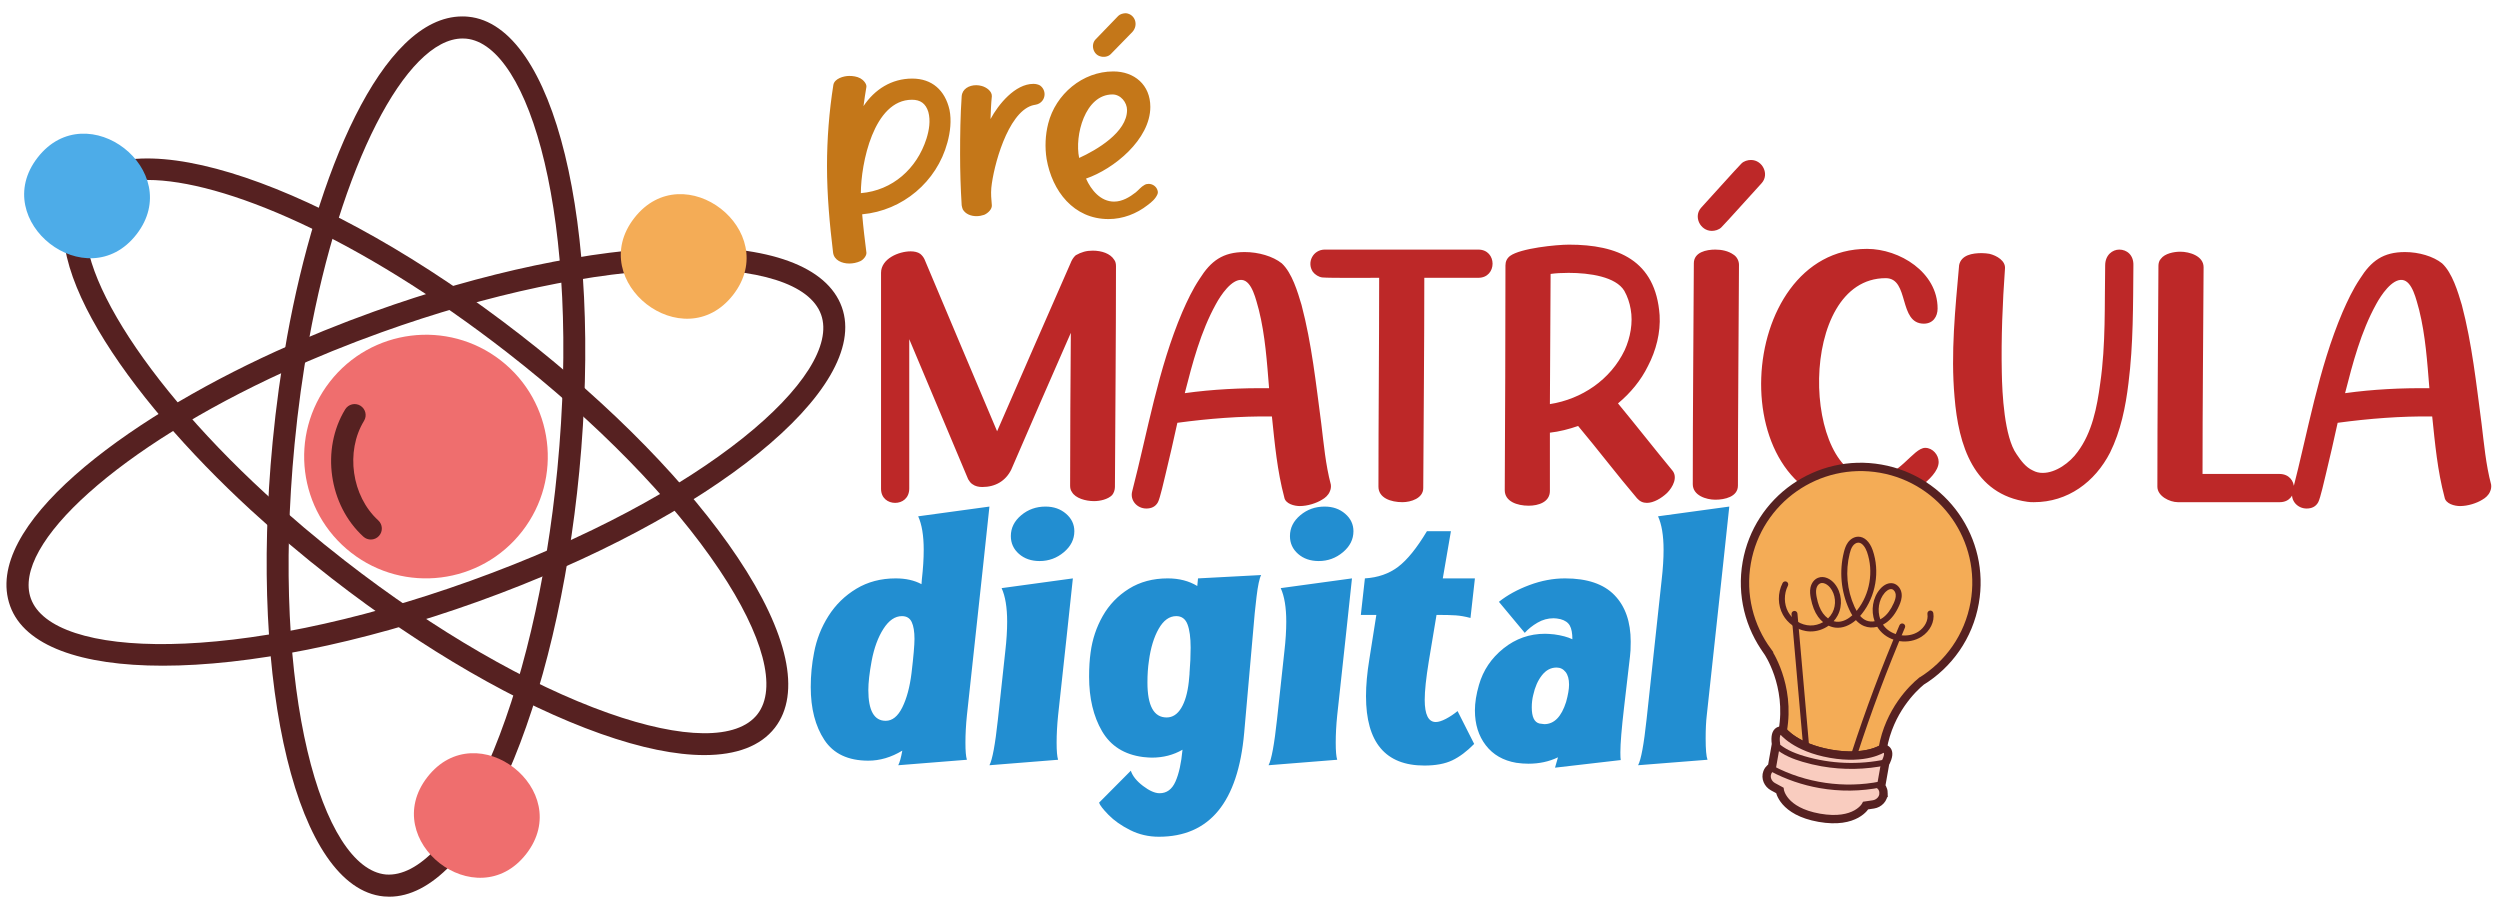 <?xml version="1.0" encoding="UTF-8"?>
<!DOCTYPE svg PUBLIC "-//W3C//DTD SVG 1.1//EN" "http://www.w3.org/Graphics/SVG/1.1/DTD/svg11.dtd">
<!-- Creator: CorelDRAW 2020 (64 Bit) -->
<svg xmlns="http://www.w3.org/2000/svg" xml:space="preserve" width="60mm" height="22mm" version="1.1" style="shape-rendering:geometricPrecision; text-rendering:geometricPrecision; image-rendering:optimizeQuality; fill-rule:evenodd; clip-rule:evenodd"
viewBox="0 0 6000 2200"
 xmlns:xlink="http://www.w3.org/1999/xlink"
 xmlns:xodm="http://www.corel.com/coreldraw/odm/2003">
 <defs>
  <style type="text/css">
   <![CDATA[
    .str0 {stroke:#562121;stroke-width:20;stroke-miterlimit:22.926}
    .fil2 {fill:#228ED1;fill-rule:nonzero}
    .fil5 {fill:#4DACE8;fill-rule:nonzero}
    .fil4 {fill:#562121;fill-rule:nonzero}
    .fil1 {fill:#BD2828;fill-rule:nonzero}
    .fil0 {fill:#C47719;fill-rule:nonzero}
    .fil3 {fill:#EF6E6E;fill-rule:nonzero}
    .fil6 {fill:#F4AC56;fill-rule:nonzero}
    .fil7 {fill:#F9CCBF;fill-rule:nonzero}
   ]]>
  </style>
 </defs>
 <g id="Camada_x0020_1">
  <path class="fil0" d="M2064.82 626.74c6.98,-3.17 15.24,-12.7 14.6,-20.32 -3.81,-30.48 -7.62,-60.96 -10.16,-92.08 97.16,-8.89 179.07,-78.1 204.47,-172.08 6.99,-25.4 10.16,-53.34 5.08,-78.74 -10.79,-46.99 -41.91,-74.93 -89.53,-74.93 -49.53,0 -90.17,26.03 -116.84,66.04 1.9,-15.24 4.44,-31.12 6.98,-46.36 0.64,-7.62 -7.62,-16.51 -14.6,-20.32 -8.26,-4.44 -17.78,-5.71 -26.67,-5.71 -13.34,0 -35.56,6.35 -38.1,21.59 -10.16,64.13 -15.24,130.17 -15.24,194.94 0,69.85 6.35,139.07 14.6,207.65 2.54,18.42 21.59,26.04 38.74,26.04 8.89,0 18.41,-1.91 26.67,-5.72zm123.82 -387.35c20.32,0 33.02,8.89 39.37,29.21 5.72,20.95 1.91,43.81 -4.44,64.13 -22.86,71.76 -81.28,124.46 -157.48,130.81 0,-70.48 30.48,-224.15 122.55,-224.15zm173.36 276.22c8.89,-3.81 19.05,-13.33 18.42,-22.86 -1.27,-13.97 -2.54,-27.94 -1.27,-41.91 5.08,-51.43 38.73,-178.43 97.15,-197.48 5.72,-1.91 12.7,-1.91 17.78,-5.08 16.51,-9.53 17.15,-32.39 1.91,-43.18 -4.45,-2.54 -10.16,-3.81 -15.88,-3.81 -43.81,0 -83.82,48.89 -102.87,84.45 0.64,-18.41 1.27,-36.83 3.18,-54.61 0.63,-12.06 -12.7,-21.59 -24.13,-24.76 -4.45,-1.27 -8.89,-1.91 -13.34,-1.91 -17.14,0 -33.65,8.89 -34.92,26.67 -3.18,46.36 -3.81,92.71 -3.81,139.07 0,41.27 1.27,81.91 3.81,122.55 0.63,3.18 1.27,6.35 2.54,9.53 6.35,11.43 19.68,16.51 33.02,16.51 6.35,0 12.7,-1.27 18.41,-3.18zm303.53 -385.44c6.35,-6.35 45.72,-46.99 52.07,-53.34 15.24,-16.51 6.99,-42.55 -15.24,-45.09 -6.35,0 -13.97,1.91 -18.41,6.35 -6.99,6.99 -47.63,49.53 -54.61,56.52 -12.07,12.7 -5.72,36.19 11.43,40.64 7.62,2.54 18.41,1.27 24.76,-5.08zm88.9 361.95c9.53,-6.99 19.05,-15.24 23.5,-26.04 1.9,-3.81 0.63,-8.89 -1.27,-12.7 -3.81,-7.62 -12.07,-12.06 -19.69,-12.06 -3.81,0 -6.98,0.63 -10.16,2.54 -8.25,4.44 -13.97,12.06 -20.95,17.78 -14.61,11.43 -32.39,22.22 -52.07,22.22 -32.39,0 -55.25,-27.94 -67.31,-55.24 66.67,-22.86 154.3,-93.98 154.3,-172.09 0,-52.7 -38.1,-85.09 -88.9,-85.09 -73.66,0 -138.43,54.61 -156.21,125.1 -6.98,27.3 -8.25,57.15 -3.81,85.09 13.34,76.83 64.77,144.15 148.59,144.15 34.29,0 67.31,-12.71 93.98,-33.66l0 0zm-84.45 -265.43c19.68,0 34.92,19.05 34.92,37.46 0,53.34 -73.02,95.89 -114.93,114.94 -11.43,-53.34 13.97,-152.4 80.01,-152.4z"/>
  <path class="fil1" d="M2182.2 1172.2c0,-119.38 0,-238.76 0,-358.14 47.41,111.76 93.98,224.37 141.39,336.13 2.54,4.23 5.93,9.31 10.16,11.85 6.78,5.08 15.24,6.77 23.71,6.77 31.33,0 55.88,-14.39 69.43,-41.48 47.41,-109.22 94.83,-219.29 143.09,-328.51 -0.85,121.92 -1.7,244.69 -1.7,366.61 0,5.08 0.85,11 4.24,15.24 8.46,15.24 33.02,22.01 53.34,22.01 14.39,0 33.02,-4.23 43.18,-14.39 4.23,-5.08 6.77,-12.7 6.77,-19.48 0.85,-176.95 2.54,-353.06 2.54,-530.01 0,-5.08 -0.85,-11.01 -4.23,-15.24 -9.32,-15.24 -30.48,-22.02 -51.65,-22.02 -15.24,0 -27.09,3.39 -40.64,11.01 -5.93,5.08 -10.16,12.7 -12.7,19.47 -59.27,134.62 -117.69,269.25 -176.11,403.02 -58.42,-137.16 -115.99,-275.17 -174.41,-413.18 -2.54,-5.08 -5.93,-9.31 -10.16,-12.7 -5.93,-4.23 -14.4,-5.92 -22.86,-5.92 -28.79,0 -71.12,17.78 -71.12,51.64 0,172.73 0,345.45 0,518.17 0,22.86 16.93,33.86 33.86,33.86 16.94,0 33.87,-11 33.87,-34.71zm596.9 33.02c5.08,-9.31 15.24,-55.03 17.78,-65.19 10.16,-41.49 19.48,-82.98 28.79,-125.31 75.35,-10.16 150.71,-16.09 226.91,-15.24 6.77,65.19 12.7,130.39 29.63,193.89 2.54,16.08 24.55,21.16 37.25,21.16 18.63,0 39.8,-6.77 53.35,-15.24 7.62,-4.23 15.24,-11 18.62,-19.47 2.54,-5.08 3.39,-11.85 2.54,-16.93 -12.7,-48.26 -16.93,-97.37 -22.86,-145.63 -12.7,-95.67 -22.86,-192.19 -47.41,-285.33 -9.32,-31.33 -22.86,-77.05 -47.42,-99.91 -21.16,-16.93 -55.88,-27.09 -88.9,-27.09 -52.49,0 -81.28,21.17 -108.37,64.35 -16.93,25.4 -29.63,52.49 -41.49,79.58 -58.42,137.17 -82.97,286.18 -120.22,430.11 -5.93,22.02 11.85,41.49 33.86,41.49 11.86,0 22.02,-4.23 27.94,-15.24zm138.86 -474.98c11.85,-22.02 38.1,-60.96 62.65,-58.42 24.55,2.54 33.87,48.26 40.64,71.96 15.24,60.97 19.47,125.31 24.55,187.97 -66.88,-0.85 -135.46,2.54 -202.35,11.85 18.63,-72.81 38.1,-147.32 74.51,-213.36zm497.84 441.11c0.85,-168.48 2.54,-336.97 2.54,-504.61 43.18,0 86.36,0 129.54,0 45.72,0 45.72,-67.74 0,-67.74 -122.77,0 -245.53,0 -368.3,0 -27.94,0 -44.03,30.48 -28.79,53.34 5.08,6.78 14.4,12.7 22.86,13.55 17.78,1.69 118.54,0.85 136.32,0.85 0,166.79 -1.7,333.59 -1.7,501.23 0,27.09 29.64,37.25 57.58,37.25 20.32,0 49.95,-9.31 49.95,-33.87zm303.96 6.78c0,-46.57 0,-93.14 0,-139.7 22.86,-2.54 45.72,-8.47 67.73,-16.09 48.26,57.57 93.14,116.84 141.4,173.57 6.77,7.62 14.39,11 23.7,11 16.09,0 34.72,-11 48.27,-23.7 14.39,-14.4 26.24,-38.1 12.7,-54.19 -44.03,-53.34 -86.37,-107.53 -130.39,-160.87 29.63,-24.55 55.03,-55.03 71.96,-89.74 19.48,-37.26 30.48,-80.44 27.94,-121.93 -9.31,-132.08 -100.75,-169.33 -217.59,-169.33 -29.63,0 -115.99,8.47 -141.39,27.09 -7.62,5.93 -11.01,13.55 -11.01,22.86 0,179.5 -0.85,359.84 -1.69,539.33 0,27.1 29.63,37.26 57.57,37.26 22.86,0 50.8,-8.47 50.8,-35.56zm1.69 -520.71c11.86,-1.69 27.1,-2.54 43.18,-2.54 50.8,0 113.46,9.32 133.78,43.18 7.62,13.55 12.7,28.79 15.24,44.03 5.92,32.17 -0.85,68.58 -14.4,98.22 -33.86,71.12 -103.29,117.68 -179.49,129.54 0.85,-104.14 0.85,-208.29 1.69,-312.43zm931.34 451.28c0,-16.93 -14.39,-33.87 -32.18,-33.87 -29.63,0 -63.5,72.82 -127,72.82 -169.33,0 -182.03,-480.07 32.18,-480.07 57.57,0 29.63,109.22 91.44,109.22 22.01,0 33.02,-16.93 33.02,-36.4 0,-87.21 -91.44,-143.09 -169.34,-143.09 -319.19,0 -354.75,618.07 -9.31,618.07 51.65,0 100.75,-17.78 140.55,-49.95 16.08,-12.7 40.64,-34.72 40.64,-56.73zm411.48 -22.72c25.4,-51.36 37.25,-109.64 44.03,-166.23 11.85,-93.7 11,-188.24 11.85,-282.65 0.85,-25.4 -16.09,-38.1 -33.87,-38.1 -16.09,0 -33.87,12.7 -33.87,38.1 -1.69,94.41 1.7,188.95 -11.85,282.65 -7.62,57.43 -19.47,118.25 -54.19,164.68 -18.62,26.1 -52.49,50.52 -83.82,50.52 -8.46,0 -16.08,-1.7 -23.7,-5.79 -16.94,-7.62 -28.79,-23.71 -38.95,-38.95 -29.63,-41.34 -34.71,-146.75 -35.56,-195.72 -1.69,-83.54 1.69,-167.22 7.62,-249.91 1.69,-18.48 -19.47,-31.18 -37.25,-35.42 -5.08,-0.84 -11.86,-1.69 -18.63,-1.69 -22.01,0 -49.11,4.23 -54.19,28.79 -9.31,105.41 -20.32,210.96 -11,316.37 9.31,115.71 45.72,233.96 175.26,251.74 5.08,0.85 10.16,0.85 15.24,0.85 81.28,0 146.47,-48.26 182.88,-119.24zm406.4 51.51c-60.96,0 -122.77,0 -184.58,0 0,-165.1 1.7,-331.05 2.54,-496.15 0,-27.1 -33.86,-37.26 -55.88,-37.26 -15.24,0 -37.25,4.24 -46.56,16.94 -4.24,4.23 -5.93,11 -5.93,16.93 -0.85,176.96 -2.54,353.06 -2.54,530.02 0,22.86 29.63,37.25 49.11,37.25 82.12,0 163.4,0 244.68,0 45.72,0 45.72,-67.73 -0.84,-67.73zm93.13 67.73c5.08,-9.31 15.24,-55.03 17.78,-65.19 10.16,-41.49 19.48,-82.98 28.79,-125.31 75.35,-10.16 150.71,-16.09 226.91,-15.24 6.77,65.19 12.7,130.39 29.63,193.89 2.54,16.08 24.55,21.16 37.25,21.16 18.63,0 39.8,-6.77 53.35,-15.24 7.62,-4.23 15.24,-11 18.62,-19.47 2.54,-5.08 3.39,-11.85 2.54,-16.93 -12.7,-48.26 -16.93,-97.37 -22.86,-145.63 -12.7,-95.67 -22.86,-192.19 -47.41,-285.33 -9.32,-31.33 -22.86,-77.05 -47.42,-99.91 -21.16,-16.93 -55.88,-27.09 -88.9,-27.09 -52.49,0 -81.28,21.17 -108.37,64.35 -16.93,25.4 -29.63,52.49 -41.49,79.58 -58.42,137.17 -82.97,286.18 -120.22,430.11 -5.93,22.02 11.85,41.49 33.86,41.49 11.86,0 22.02,-4.23 27.94,-15.24zm138.86 -474.98c11.85,-22.02 38.1,-60.96 62.65,-58.42 24.55,2.54 33.87,48.26 40.64,71.96 15.24,60.97 19.47,125.31 24.55,187.97 -66.88,-0.85 -135.46,2.54 -202.35,11.85 18.63,-72.81 38.1,-147.32 74.51,-213.36zm-1571.42 -184.58c12.7,-12.7 83.82,-92.28 96.52,-105.83 19.47,-21.17 2.54,-55.88 -25.4,-55.88 -7.62,0 -16.93,2.54 -22.86,8.47 -12.7,12.7 -83.82,92.28 -96.52,105.83 -19.47,21.17 -2.54,55.88 25.4,55.88 7.62,0 16.93,-2.54 22.86,-8.47zm39.79 619.77c0,-176.96 1.7,-353.06 2.54,-530.02 0,-9.31 -5.08,-19.47 -13.54,-24.55 -11.86,-8.47 -27.94,-11.86 -43.18,-11.86 -21.17,0 -51.65,5.93 -51.65,33.02 -0.85,176.96 -2.54,353.91 -2.54,530.02 0,27.09 32.17,37.25 54.19,37.25 22.01,0 54.18,-6.77 54.18,-33.86z"/>
  <path class="fil2" d="M2374.63 1215.79l-15.07 140.95 -38.98 360.05c-2.37,23.37 -3.54,45.28 -3.54,65.73 0,19.96 1.17,33.6 3.54,40.9l-164.8 13.15c3.54,-6.82 6.79,-18.51 9.74,-35.06 -26.58,16.07 -53.75,24.1 -81.52,24.1 -48.43,0 -83.58,-16.55 -105.44,-49.66 -21.85,-33.11 -32.78,-75.47 -32.78,-127.08 0,-28.24 2.66,-55.75 7.97,-82.53 5.91,-31.64 17.43,-60.98 34.57,-88 17.13,-27.02 39.43,-48.81 66.89,-65.36 27.47,-16.56 58.92,-24.84 94.37,-24.84 24.21,0 44.89,4.63 62.02,13.88l0.88 -11.69c2.95,-25.8 4.43,-49.41 4.43,-70.84 0,-34.08 -4.43,-60.86 -13.28,-80.33l171 -23.37zm-248.98 514.15c15.94,0 29.24,-10.71 39.87,-32.14 10.64,-21.42 18.01,-48.93 22.15,-82.52 4.73,-39.93 7.09,-67.19 7.09,-81.8 0,-17.53 -2.21,-31.04 -6.64,-40.53 -4.44,-9.5 -12.26,-14.25 -23.49,-14.25 -16.53,0 -31.3,10.11 -44.29,30.31 -13.01,20.21 -22.46,45.89 -28.37,77.05 -5.31,28.73 -7.97,52.1 -7.97,70.11 0,49.18 13.88,73.77 41.65,73.77zm369.48 -383.42c-20.08,0 -36.62,-5.73 -49.61,-17.17 -13.01,-11.44 -19.5,-25.68 -19.5,-42.72 0,-19.48 8.28,-36.15 24.81,-50.03 16.54,-13.88 36.03,-20.81 58.48,-20.81 19.5,0 35.89,5.72 49.17,17.16 13.3,11.44 19.95,25.44 19.95,41.99 0,19.48 -8.42,36.28 -25.26,50.4 -16.83,14.12 -36.18,21.18 -58.04,21.18zm-120.5 490.05c7.08,-13.15 13.88,-49.91 20.38,-110.28l17.71 -163.6c2.96,-25.8 4.44,-49.42 4.44,-70.84 0,-34.08 -4.44,-60.86 -13.29,-80.34l171 -23.37 -15.05 140.96 -20.39 187.69c-2.36,23.37 -3.54,45.28 -3.54,65.73 0,19.96 1.18,33.6 3.54,40.9l-164.8 13.15zm500.62 -448.43l151.51 -8.03c-4.13,7.79 -7.83,25.2 -11.08,52.22 -3.24,27.02 -5.75,52.22 -7.52,75.59l-22.15 251.23c-14.77,166.03 -83,249.04 -204.68,249.04 -24.82,0 -47.85,-5.35 -69.11,-16.06 -21.27,-10.71 -38.54,-22.89 -51.84,-36.52 -13.29,-13.63 -20.82,-23.37 -22.59,-29.21l76.2 -76.69c4.14,12.66 13.88,24.83 29.24,36.52 15.36,11.68 28.64,17.53 39.87,17.53 17.13,0 29.83,-9.38 38.1,-28.12 8.27,-18.75 13.88,-44.19 16.83,-76.32 -21.85,12.66 -46.37,18.99 -73.53,18.99 -4.73,0 -11.82,-0.49 -21.27,-1.46 -44.9,-5.85 -77.68,-26.54 -98.36,-62.08 -20.67,-35.54 -31.01,-79.12 -31.01,-130.73 0,-21.42 1.18,-40.65 3.55,-57.7 4.13,-31.64 13.88,-60.98 29.24,-88 15.36,-27.02 36.33,-48.81 62.91,-65.36 26.58,-16.56 57.59,-24.84 93.03,-24.84 27.18,0 50.8,6.09 70.89,18.26l1.77 -18.26zm-75.31 333.76c14.17,0 25.84,-7.54 35,-22.64 9.15,-15.09 15.2,-36.03 18.16,-62.8l1.77 -18.99 0 -2.19c1.77,-21.43 2.66,-41.63 2.66,-60.62 0,-24.35 -2.51,-43.09 -7.54,-56.24 -5.02,-13.14 -14.02,-19.72 -27.01,-19.72 -16.54,0 -30.58,10.11 -42.09,30.31 -11.53,20.21 -19.35,45.89 -23.49,77.05 -2.35,15.58 -3.54,32.87 -3.54,51.86 0,55.99 15.36,83.98 46.08,83.98zm365.04 -375.38c-20.08,0 -36.61,-5.73 -49.61,-17.17 -13,-11.44 -19.49,-25.68 -19.49,-42.72 0,-19.48 8.27,-36.15 24.81,-50.03 16.53,-13.88 36.03,-20.81 58.47,-20.81 19.5,0 35.89,5.72 49.18,17.16 13.29,11.44 19.94,25.44 19.94,41.99 0,19.48 -8.42,36.28 -25.26,50.4 -16.82,14.12 -36.18,21.18 -58.04,21.18zm-120.49 490.05c7.08,-13.15 13.87,-49.91 20.38,-110.28l17.71 -163.6c2.96,-25.8 4.44,-49.42 4.44,-70.84 0,-34.08 -4.44,-60.86 -13.3,-80.34l171.01 -23.37 -15.06 140.96 -20.38 187.69c-2.37,23.37 -3.54,45.28 -3.54,65.73 0,19.96 1.17,33.6 3.54,40.9l-164.8 13.15zm231.25 -448.43c31.31,-1.94 57.89,-11.19 79.74,-27.75 21.86,-16.55 44.9,-45.04 69.12,-85.45l57.59 0 -19.5 113.2 77.09 0 -10.63 94.95c-12.99,-3.41 -24.81,-5.48 -35.45,-6.21 -10.62,-0.73 -25.98,-1.1 -46.06,-1.1l-18.61 111.74c-6.51,39.93 -9.74,70.6 -9.74,92.03 0,35.54 8.85,53.31 26.58,53.31 6.49,0 14.62,-2.56 24.36,-7.67 9.74,-5.11 19.05,-11.32 27.91,-18.62l39.87 78.87c-17.72,18.02 -35.29,31.16 -52.71,39.44 -17.44,8.28 -39.74,12.42 -66.9,12.42 -93.33,0 -140.01,-55.51 -140.01,-166.52 0,-26.29 2.67,-55.75 7.99,-88.37l16.82 -106.63 -37.21 0 9.75 -87.64zm480.24 0c53.16,0 92.74,13.39 118.72,40.17 26,26.78 39,64.03 39,111.74 0,15.58 -0.6,27.51 -1.77,35.79l-14.19 121.96c-5.9,50.64 -8.85,86.67 -8.85,108.09 0,8.77 0.29,14.85 0.88,18.26l-157.72 18.26c0,-0.49 2.37,-8.76 7.09,-24.83 -21.26,10.22 -44.89,15.33 -70.88,15.33 -9.45,0 -19.2,-0.73 -29.24,-2.19 -31.31,-5.35 -55.67,-19.35 -73.1,-41.99 -17.43,-22.64 -26.14,-50.51 -26.14,-83.62 0,-18.5 3.25,-38.95 9.74,-61.35 10.05,-35.06 29.69,-64.27 58.93,-87.64 29.24,-23.37 62.47,-35.06 99.68,-35.06 5.31,0 12.7,0.49 22.15,1.46 17.73,2.44 32.2,6.33 43.42,11.69 0,-14.61 -2.07,-25.56 -6.21,-32.86 -4.12,-7.31 -11.51,-12.42 -22.14,-15.34 -6.5,-1.46 -12.11,-2.19 -16.84,-2.19 -13.59,0 -26.43,3.53 -38.54,10.59 -12.11,7.06 -22.3,15.21 -30.58,24.46l-62.02 -74.49c20.1,-16.07 44.46,-29.46 73.1,-40.17 28.66,-10.71 57.16,-16.07 85.51,-16.07zm-61.14 348.37c5.91,0.98 9.75,1.46 11.52,1.46 23.63,0 41.05,-17.77 52.28,-53.31 4.73,-17.04 7.08,-30.92 7.08,-41.63 0,-13.15 -2.8,-23.25 -8.41,-30.31 -5.61,-7.06 -12.84,-10.59 -21.71,-10.59 -13.59,0 -25.25,6.21 -35.01,18.62 -9.74,12.42 -16.68,28.12 -20.81,47.11 -2.37,9.25 -3.55,19.23 -3.55,29.94 0,22.89 6.2,35.79 18.61,38.71zm236.58 100.06c7.09,-13.15 13.88,-49.91 20.38,-110.28l36.33 -335.96c2.96,-25.8 4.43,-49.41 4.43,-70.84 0,-34.08 -4.43,-60.86 -13.29,-80.33l171.01 -23.37 -15.06 140.95 -38.99 360.05c-1.77,15.1 -2.66,33.6 -2.66,55.51 0,26.29 1.48,43.33 4.43,51.12l-166.58 13.15z"/>
  <path class="fil3" d="M1201.79 864.94c127.48,99.11 150.48,282.79 51.37,410.26 -99.11,127.48 -282.79,150.48 -410.26,51.37 -127.48,-99.11 -150.47,-282.79 -51.37,-410.26 99.11,-127.48 282.79,-150.48 410.26,-51.37z"/>
  <path class="fil4" d="M1690.29 1812.21c-68.39,0 -152.16,-16.99 -248.47,-51.09 -196.59,-69.63 -426.14,-202.27 -646.38,-373.52 -67.94,-52.78 -133.34,-108.07 -194.39,-164.27 -296.35,-272.64 -539.9,-619.11 -415.98,-778.48 127.33,-163.68 594.68,-5.93 1064.19,359.05 220.23,171.22 405.37,360.97 521.31,534.33 121.25,181.31 152.86,326.35 89.04,408.45 -33.93,43.65 -91.74,65.53 -169.32,65.53zm-1335.89 -1380.32l0 0c-60.14,0 -104.04,15.2 -127.54,45.41 -85.25,109.62 91.02,413.62 410.02,707.11 59.98,55.18 124.25,109.52 191.05,161.43 215.88,167.85 440.18,297.59 631.55,365.39 179.77,63.7 310.39,64.7 358.34,2.99 48.03,-61.76 14.77,-188.06 -91.24,-346.57 -112.86,-168.77 -293.92,-354.15 -509.81,-522 -356.77,-277.33 -682.24,-413.76 -862.37,-413.76z"/>
  <path class="fil4" d="M934.41 2152.06c-4.54,0 -9.06,-0.2 -13.59,-0.65 -206.34,-19.85 -323.39,-499.09 -266.46,-1091.06 8.23,-85.68 19.9,-170.53 34.68,-252.15 69.92,-386.81 226.19,-768.77 420.52,-768.77 4.76,0 9.53,0.2 14.32,0.69 206.34,19.84 323.39,499.09 266.46,1091.06 -26.7,277.67 -87.87,535.64 -172.2,726.36 -84.36,190.76 -184.61,294.52 -283.73,294.52zm175.82 -2059.68l0 0c-136.32,0 -293.61,307.47 -369.12,725.26 -0.02,0 -0.02,0 -0.02,0 -14.5,80.17 -25.96,163.54 -34.05,247.77 -57.71,599.97 66.57,1018.68 218.85,1033.36 77.84,6.16 166.72,-88.26 243.84,-262.62 82.12,-185.69 141.75,-437.87 167.93,-710.07 57.71,-599.93 -66.57,-1018.64 -218.85,-1033.32 -2.84,-0.24 -5.71,-0.38 -8.58,-0.38zm-395.17 720.54l0 0 0.35 0 -0.35 0z"/>
  <path class="fil4" d="M390.49 1597.68c-195.77,0 -331.82,-47.61 -366.18,-143.25 -68.29,-190.03 270.83,-443.69 637.22,-610.85 75.4,-34.38 154.72,-66.59 235.78,-95.74 262.53,-94.32 521.95,-149.1 730.43,-154.2 218.11,-5.58 357.48,45.61 392.65,143.45 70.09,195.07 -313.38,505.44 -873.02,706.59 -285.25,102.5 -553.35,154 -756.88,154zm292.98 -705.94l0 0c-394.36,179.91 -656.34,414.11 -609.36,544.78 51.71,144.04 488.13,161.23 1055.37,-42.65 567.19,-203.85 892.84,-494.93 841.12,-638.86 -26.46,-73.62 -151.06,-112.72 -341.57,-108.49 -202.97,5 -456.47,58.67 -713.82,151.14 -79.69,28.63 -157.65,60.29 -231.74,94.08z"/>
  <path class="fil4" d="M889.96 1294.89c-6.38,0 -12.75,-2.27 -17.82,-6.89 -83.01,-75.59 -102.18,-209.81 -43.63,-305.62 7.65,-12.43 23.98,-16.39 36.38,-8.74 12.47,7.61 16.4,23.9 8.79,36.37 -45.01,73.59 -29.72,180.77 34.08,238.85 10.81,9.85 11.6,26.57 1.76,37.38 -5.22,5.72 -12.38,8.65 -19.56,8.65z"/>
  <path class="fil5" d="M90.32 378.09c-118.68,152.64 118.35,337.33 237.22,184.43 118.68,-152.64 -118.35,-337.33 -237.22,-184.43z"/>
  <path class="fil3" d="M1025.76 1864.96c-118.68,152.64 118.36,337.33 237.22,184.43 118.68,-152.64 -118.35,-337.33 -237.22,-184.43z"/>
  <path class="fil6" d="M1522.27 523.23c-118.67,152.64 118.36,337.32 237.23,184.43 118.67,-152.65 -118.36,-337.33 -237.23,-184.43z"/>
  <path class="fil6 str0" d="M4610.97 1635.22c-20.13,16.65 -76.61,70.75 -92.55,161.14 0,0 -39.87,27.62 -125.09,12.6 -85.23,-15.03 -114.82,-54.9 -114.82,-54.9 19.49,-110.57 -36.52,-190.78 -36.52,-190.78l0.09 -0.07c-43.4,-59.07 -63.61,-135.12 -49.87,-213.09 26.63,-151.02 170.65,-251.93 321.75,-225.28 151.1,26.64 251.91,170.72 225.28,321.74 -14.38,81.55 -62.88,148.4 -128.27,188.64z"/>
  <path class="fil7 str0" d="M4520.55 1903.27c0.23,13.8 -10.82,25.26 -24.51,27.32l-18.28 2.71c0,0 -23.47,44.87 -111.53,29.34 -88.06,-15.53 -94.77,-65.72 -94.77,-65.72l-16.25 -8.8c-12.16,-6.61 -18.62,-21.16 -13.68,-34.05 3.68,-9.67 11.08,-13.09 11.08,-13.09l9.71 -55.12c-5.49,-39.58 16.19,-31.8 16.19,-31.8 0,0 29.59,39.87 114.82,54.9 85.22,15.02 125.09,-12.6 125.09,-12.6l1.58 0.28c0,0 23.02,0.11 4.33,35.42l-9.72 55.12c0,0 5.78,5.74 5.94,16.09z"/>
  <path class="fil4" d="M4371.55 1839.09c-15.39,-2.72 -30.65,-6.31 -45.67,-10.78 -20.57,-6.13 -46.85,-15.57 -67.68,-34.34 -2.94,-2.64 -3.18,-7.16 -0.53,-10.11 2.64,-2.94 7.18,-3.16 10.11,-0.52 14.6,13.14 33.78,22.78 62.19,31.24 63.55,18.95 131.41,21.59 196.25,7.68 3.86,-0.81 7.68,1.65 8.5,5.51 0.83,3.86 -1.63,7.67 -5.5,8.5 -51.86,11.11 -105.58,12 -157.67,2.82z"/>
  <path class="fil4" d="M4366.81 1891.39c-40.79,-7.2 -80.48,-20.72 -117.47,-40.33 -3.49,-1.86 -4.82,-6.19 -2.96,-9.69 1.84,-3.48 6.16,-4.79 9.67,-2.97 77.25,40.99 170.71,54.51 256.43,37.11 3.86,-0.79 7.66,1.72 8.44,5.6 0.79,3.88 -1.72,7.65 -5.59,8.44 -49.18,9.98 -99.63,10.46 -148.52,1.84z"/>
  <path class="fil4" d="M4333.48 1514.38c-22.48,-3.97 -43.08,-18.41 -54.37,-38.78 -12.82,-23.15 -13.15,-52.43 -0.87,-76.42 1.8,-3.51 6.13,-4.88 9.63,-3.11 3.53,1.8 4.92,6.12 3.12,9.64 -9.99,19.5 -9.73,44.2 0.64,62.95 10.67,19.25 31.46,32.01 53.02,32.49 10.8,0.23 21.5,-2.69 30.76,-7.99 -4.35,-3.62 -8.35,-7.9 -11.87,-12.75 -8.27,-11.42 -14.01,-25.96 -17.56,-44.44 -1.5,-7.78 -2.76,-16.96 -0.79,-26.07 2.33,-10.78 8.99,-19.39 17.82,-23.05 14.79,-6.14 30.87,2.69 40.24,14.18 16.93,20.75 19.88,52.02 7.17,76.05 -2.64,4.99 -5.9,9.61 -9.68,13.79 2.14,0.64 4.31,1.05 6.43,1.26 15.23,1.51 28.77,-6.84 38.37,-15.37 -2.73,-4.38 -5.33,-9.26 -7.78,-14.66 -19.46,-42.81 -23.86,-91.5 -12.39,-137.1 1.85,-7.38 4.46,-15.92 9.68,-23.1 6.16,-8.49 15.28,-13.66 24.39,-13.85 14.71,-0.35 27.8,11.78 34.97,32.3 17.75,50.79 7.57,110.81 -25.94,152.92 -1.36,1.7 -2.74,3.34 -4.14,4.93 4.59,5.21 9.53,8.86 14.87,11.04 6.06,2.46 12.95,3.02 19.89,1.81 -9.28,-25.72 -4.89,-56.52 13.19,-77.43 9.58,-11.06 21.18,-15.84 31.62,-13.47 10.54,2.51 18.79,12.82 20.06,25.08 1.1,10.57 -2.62,20.62 -5.97,28.2 -8.14,18.39 -18.69,32.24 -31.36,41.18 -2.42,1.71 -4.93,3.23 -7.51,4.56 1.25,1.86 2.61,3.65 4.09,5.35 19.17,22.08 56.13,27.33 80.71,11.48 15.46,-9.98 24.47,-27.39 21.91,-42.34 -0.66,-3.9 1.95,-7.6 5.85,-8.27 3.9,-0.68 7.6,1.95 8.27,5.85 3.55,20.78 -7.81,43.59 -28.27,56.79 -30.75,19.83 -75.29,13.49 -99.28,-14.12 -2.61,-3.01 -4.94,-6.22 -6.98,-9.59 -10.83,2.65 -21.92,2.13 -31.6,-1.81 -7.21,-2.93 -13.74,-7.63 -19.66,-14.22 -15.28,13.22 -32.25,19.69 -48.4,18.09 -5.86,-0.6 -11.62,-2.21 -17.11,-4.78 -12.78,9.07 -28.46,14.21 -44.32,13.86 -3.65,-0.09 -7.27,-0.45 -10.85,-1.08zm42.34 -114.99l0 0c-2.5,-0.44 -4.99,-0.28 -7.32,0.68 -4.44,1.84 -8,6.76 -9.32,12.84 -1.42,6.61 -0.36,14 0.86,20.36 3.15,16.38 8.09,29.05 15.1,38.74 3.5,4.83 7.65,8.96 12.18,12.21 4.17,-4.05 7.73,-8.7 10.44,-13.84 10.09,-19.08 7.79,-43.88 -5.61,-60.3 -4.11,-5.05 -10.26,-9.62 -16.33,-10.69zm164.22 14.58l0 0c-7.33,-1.29 -14.78,6.54 -16.92,9.02 -14.53,16.81 -18,42.39 -10.42,63.39 1.94,-1.01 3.84,-2.17 5.67,-3.47 10.53,-7.42 19.45,-19.29 26.53,-35.27 2.8,-6.33 5.56,-13.77 4.82,-20.94 -0.54,-5.18 -3.93,-11.37 -9.14,-12.62 -0.18,-0.05 -0.36,-0.08 -0.54,-0.11zm-78.02 -111.42l0 0c-0.75,-0.14 -1.51,-0.2 -2.29,-0.18 -4.58,0.09 -9.6,3.14 -13.09,7.95 -3.78,5.19 -5.79,11.81 -7.39,18.17 -10.67,42.47 -6.58,87.81 11.54,127.69 1.64,3.58 3.32,6.89 5.05,9.92 0.52,-0.63 0.99,-1.21 1.43,-1.75 30.52,-38.35 39.79,-93.02 23.62,-139.29 -3.57,-10.21 -10.28,-21 -18.87,-22.51z"/>
  <path class="fil4" d="M4333.3 1796.23c-3.12,-0.55 -5.6,-3.13 -5.88,-6.43l-27.81 -315.83c-0.34,-3.93 2.57,-7.42 6.51,-7.76 3.92,-0.35 7.41,2.56 7.75,6.5l27.8 315.84c0.35,3.93 -2.56,7.41 -6.5,7.76 -0.64,0.06 -1.26,0.02 -1.87,-0.08z"/>
  <path class="fil4" d="M4449.03 1817.21c-0.33,-0.06 -0.66,-0.13 -0.98,-0.24 -3.76,-1.22 -5.82,-5.27 -4.6,-9.03 33.65,-103.69 72.43,-207.09 115.26,-307.32 1.56,-3.62 5.77,-5.33 9.4,-3.76 3.63,1.56 5.33,5.76 3.77,9.4 -42.67,99.83 -81.29,202.82 -114.81,306.11 -1.11,3.43 -4.58,5.45 -8.04,4.84z"/>
 </g>
</svg>
